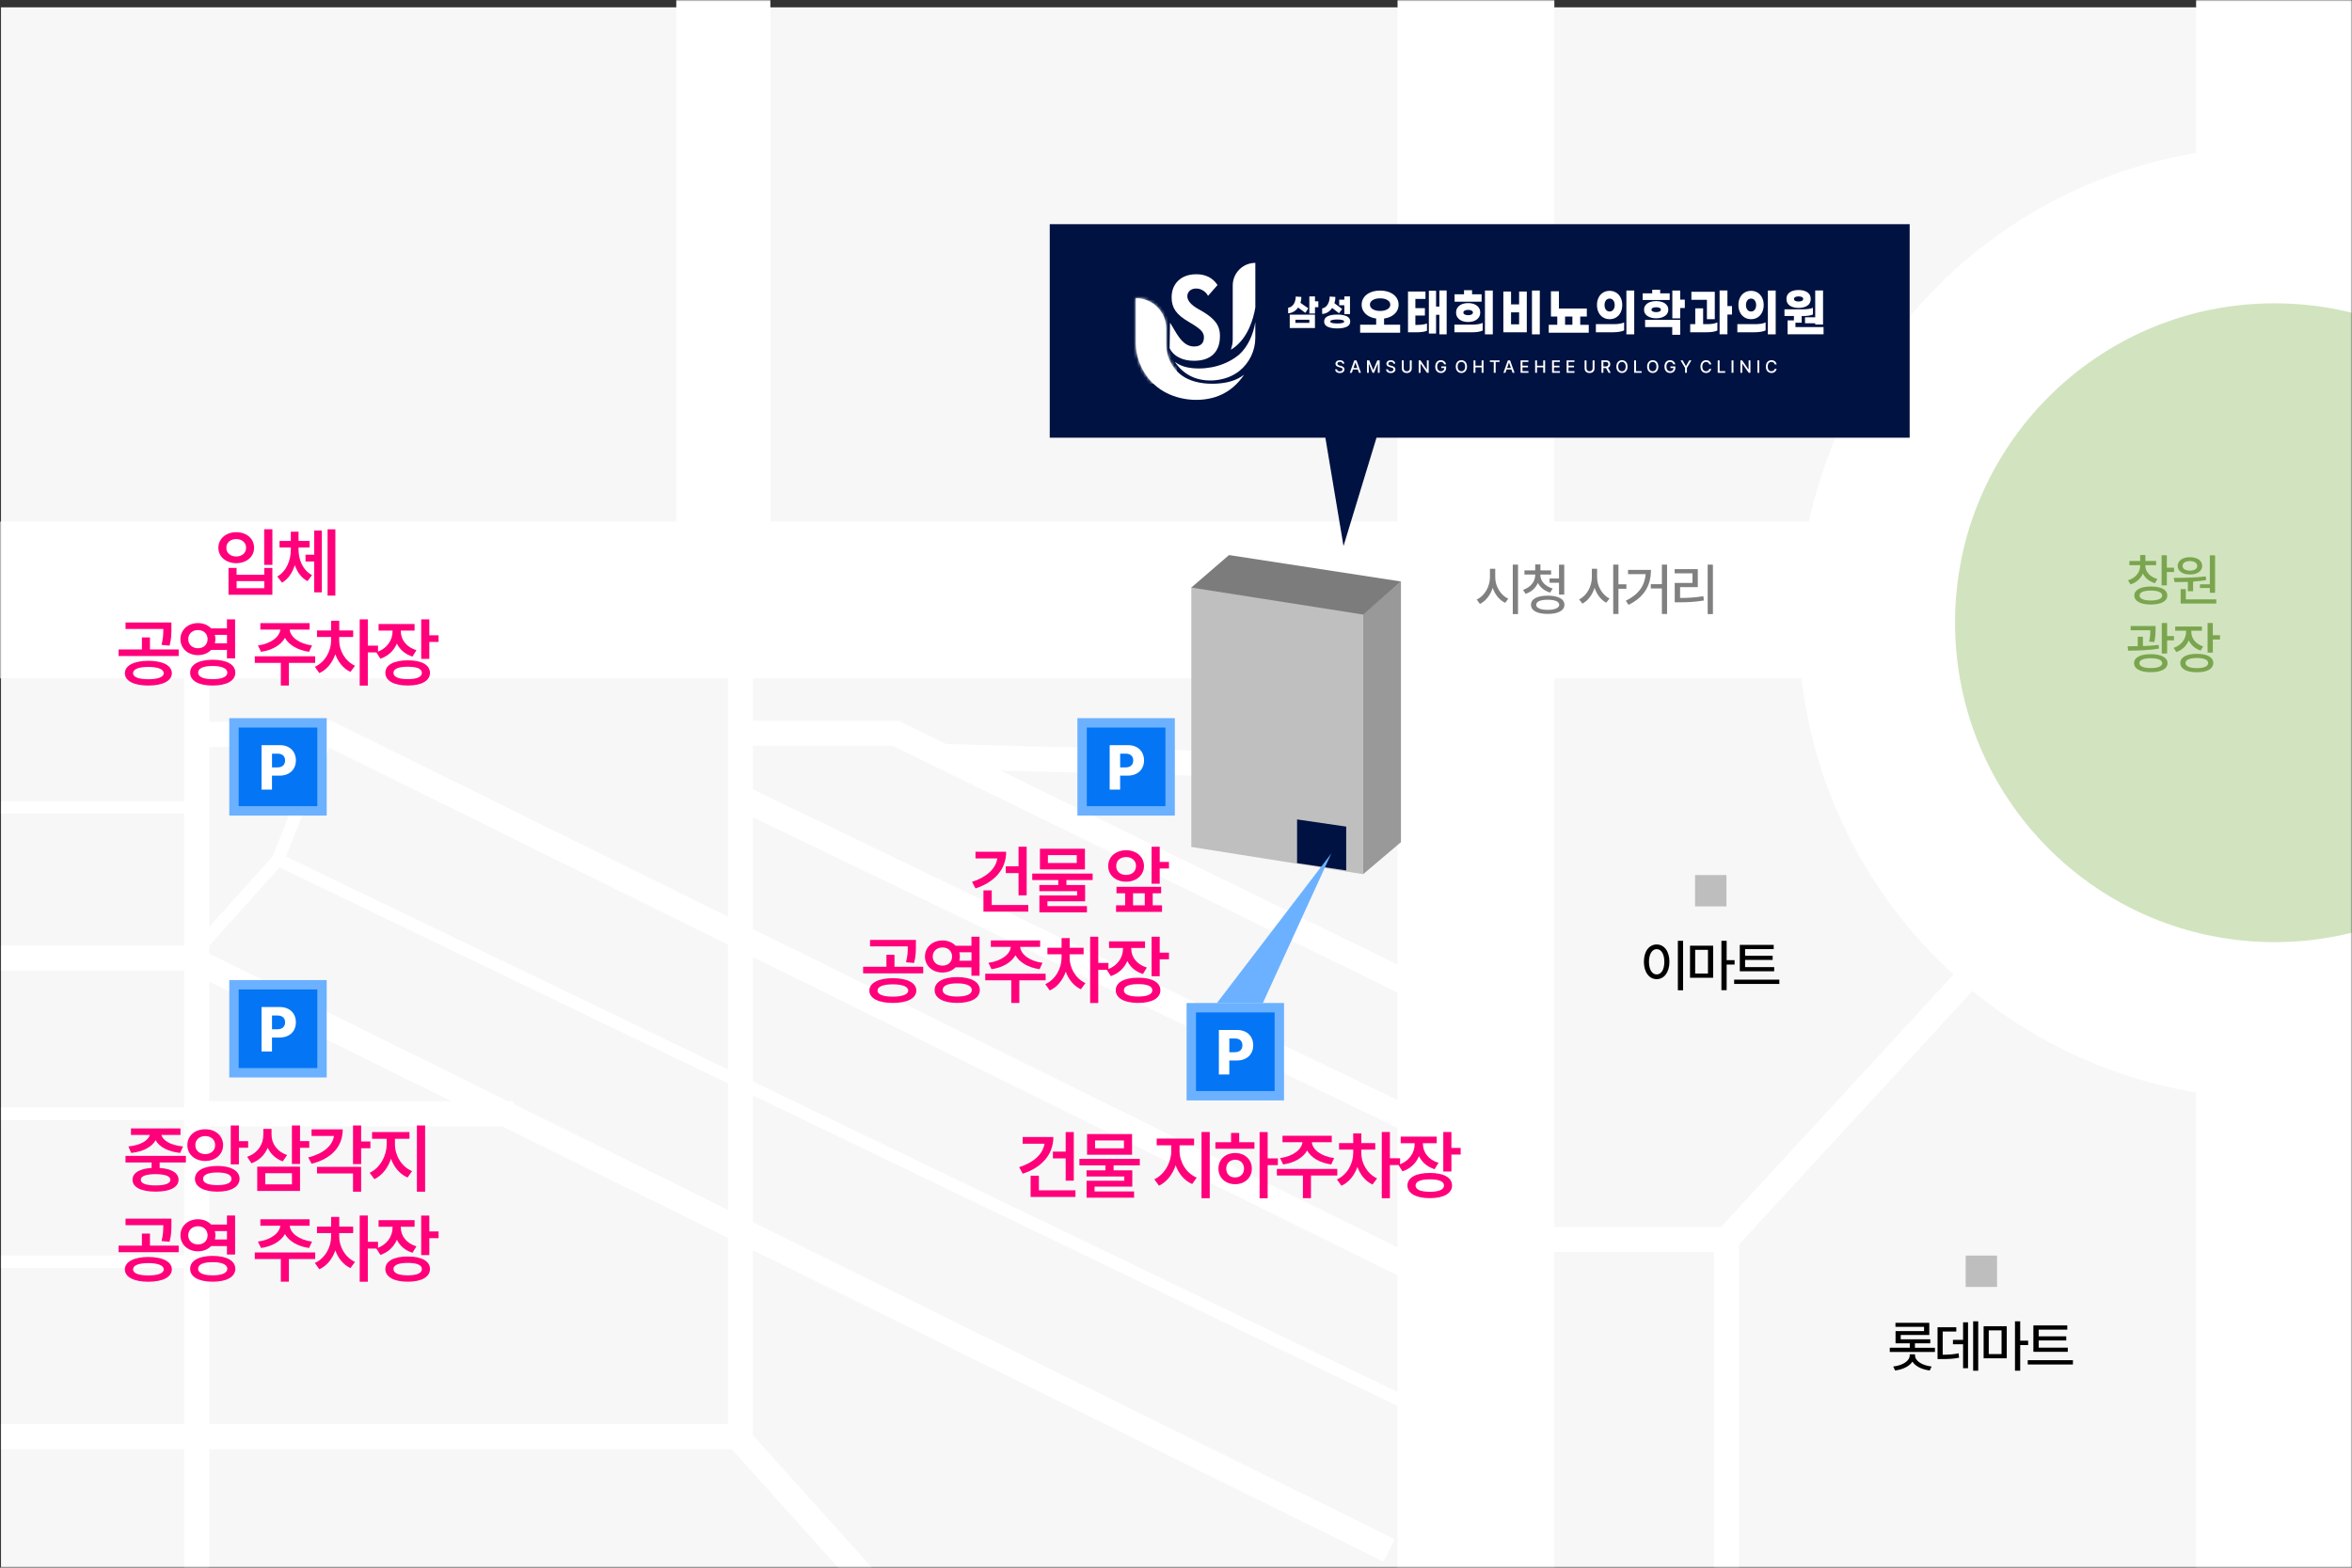 <svg width="750" height="500" viewBox="0 0 750 500" fill="none" xmlns="http://www.w3.org/2000/svg">
<rect x="0" y="0" width="750" height="500" fill="#333333" stroke="none"/>
<mask id="mask0_3360_2751" style="mask-type:luminance" maskUnits="userSpaceOnUse" x="0" y="0" width="750" height="500">
<path d="M750 0H0V500H750V0Z" fill="white"/>
</mask>
<g mask="url(#mask0_3360_2751)">
<path d="M750.29 2.35H0.29V500H750.29V2.35Z" fill="#F7F7F7"/>
<path d="M550.521 279.09H540.521V289.09H550.521V279.09Z" fill="#BEBEBE"/>
<path d="M532.34 306.75C532.34 310.14 530.62 312.29 528.28 312.29C525.94 312.29 524.2 310.15 524.2 306.75C524.2 303.35 525.91 301.23 528.28 301.23C530.65 301.23 532.34 303.37 532.34 306.75ZM525.82 306.75C525.82 309.25 526.82 310.79 528.28 310.79C529.74 310.79 530.72 309.24 530.72 306.75C530.72 304.26 529.72 302.72 528.28 302.72C526.84 302.72 525.82 304.27 525.82 306.75ZM536.7 315.84H535.03V300.05H536.7V315.84Z" fill="black"/>
<path d="M546.28 311.85H538.91V301.62H546.28V311.85ZM540.55 310.5H544.63V302.94H540.55V310.5ZM550.59 306.23H553.12V307.64H550.59V315.81H548.92V300.06H550.59V306.23Z" fill="black"/>
<path d="M567.391 313.82H552.98V312.45H567.391V313.82ZM565.75 309.78H554.781V301.36H565.591V302.71H556.47V304.84H565.26V306.16H556.47V308.45H565.75V309.79V309.78Z" fill="black"/>
<path d="M636.811 400.46H626.811V410.46H636.811V400.46Z" fill="#BEBEBE"/>
<path d="M617.02 431.2H602.61V429.85H608.99V428.43H604.45V424.53H613.54V423.18H604.42V421.9H615.21V425.77H606.1V427.16H615.52V428.44H610.63V429.86H617.01V431.21L617.02 431.2ZM615.95 435.84L615.35 437.11C612.85 436.78 610.78 435.79 609.83 434.28C608.85 435.79 606.79 436.78 604.31 437.11L603.71 435.84C606.79 435.47 608.97 434.05 608.97 432.25V431.95H610.66V432.25C610.66 434.04 612.84 435.47 615.95 435.84Z" fill="black"/>
<path d="M623.821 424.68H619.481V432.08C621.551 432.06 622.931 431.97 624.561 431.62L624.701 433.03C622.891 433.4 621.341 433.47 618.881 433.47H617.841V423.31H623.821V424.68ZM627.561 436.38H625.981V428.73H622.751V427.34H625.981V421.75H627.561V436.37V436.38ZM630.811 437.17H629.191V421.42H630.811V437.17Z" fill="black"/>
<path d="M639.9 433.22H632.53V422.99H639.9V433.22ZM634.17 431.87H638.25V424.31H634.17V431.87ZM644.2 427.59H646.73V429H644.2V437.17H642.53V421.42H644.2V427.59Z" fill="black"/>
<path d="M661.011 435.19H646.601V433.82H661.011V435.19ZM659.371 431.15H648.401V422.73H659.211V424.08H650.091V426.21H658.881V427.53H650.091V429.82H659.371V431.16V431.15Z" fill="black"/>
<path d="M470.65 -117.94V687.22" stroke="white" stroke-width="50" stroke-miterlimit="10"/>
<path d="M725.29 -117.94V687.22" stroke="white" stroke-width="50" stroke-miterlimit="10"/>
<path d="M-192 191.35H613.16" stroke="white" stroke-width="50" stroke-miterlimit="10"/>
<path d="M725.29 325.48C795.358 325.48 852.16 268.679 852.16 198.61C852.16 128.542 795.358 71.74 725.29 71.74C655.222 71.74 598.42 128.542 598.42 198.61C598.42 268.679 655.222 325.48 725.29 325.48Z" fill="#D1E4BF" stroke="white" stroke-width="50" stroke-miterlimit="10"/>
<path d="M236.13 187.87V460.77" stroke="white" stroke-width="8" stroke-miterlimit="10"/>
<path d="M235.13 458.23L310.2 541.77" stroke="white" stroke-width="8" stroke-miterlimit="10"/>
<path d="M60.58 305.58L442.94 494.49" stroke="white" stroke-width="8" stroke-miterlimit="10"/>
<path d="M477.52 418.07L104.68 233.86L62.71 234.29" stroke="white" stroke-width="8" stroke-miterlimit="10"/>
<path d="M62.71 187.87V522.58" stroke="white" stroke-width="8" stroke-miterlimit="10"/>
<path d="M62.71 257.48H0.29" stroke="white" stroke-width="4" stroke-miterlimit="10"/>
<path d="M62.71 305.58H0.29" stroke="white" stroke-width="8" stroke-miterlimit="10"/>
<path d="M62.71 355.22H0.29" stroke="white" stroke-width="4" stroke-miterlimit="10"/>
<path d="M62.71 402.38H0.29" stroke="white" stroke-width="4" stroke-miterlimit="10"/>
<path d="M236.13 458.23H0.29" stroke="white" stroke-width="8" stroke-miterlimit="10"/>
<path d="M236.13 254.32L470.65 367.35" stroke="white" stroke-width="8" stroke-miterlimit="10"/>
<path d="M236.13 233.86H285.55L470.65 324.32" stroke="white" stroke-width="8" stroke-miterlimit="10"/>
<path d="M470.65 271.09L417.16 244.38L300.74 241.29" stroke="white" stroke-width="8" stroke-miterlimit="10"/>
<path d="M104.68 233.86L88.65 274.19L470.65 458.23" stroke="white" stroke-width="4" stroke-miterlimit="10"/>
<path d="M62.71 303.09L88.65 274.19" stroke="white" stroke-width="4" stroke-miterlimit="10"/>
<path d="M230.65 191.35V0" stroke="white" stroke-width="30" stroke-miterlimit="10"/>
<path d="M631.81 307.09L550.52 395.35V500" stroke="white" stroke-width="8" stroke-miterlimit="10"/>
<path d="M550.52 395.35H470.65" stroke="white" stroke-width="8" stroke-miterlimit="10"/>
<path d="M687.94 184.67L687.17 185.99C685.36 185.47 684.01 184.36 683.32 182.91C682.63 184.53 681.25 185.79 679.4 186.39L678.57 185.07C680.98 184.37 682.45 182.5 682.45 180.46V180.27H679.02V178.92H682.45V177.02H684.12V178.92H687.53V180.27H684.1V180.46C684.1 182.29 685.52 183.98 687.93 184.66L687.94 184.67ZM691.1 189.94C691.1 191.75 689.13 192.81 685.88 192.81C682.63 192.81 680.59 191.76 680.59 189.94C680.59 188.12 682.59 187.06 685.88 187.06C689.17 187.06 691.1 188.1 691.1 189.94ZM682.26 189.94C682.24 190.94 683.58 191.52 685.88 191.52C688.18 191.52 689.47 190.94 689.47 189.94C689.47 188.94 688.15 188.36 685.88 188.36C683.61 188.36 682.24 188.9 682.26 189.94ZM690.96 181.07H693.25V182.44H690.96V186.69H689.29V177.09H690.96V181.06V181.07Z" fill="#7AA54E"/>
<path d="M703.37 183.83L703.48 185.03C702.14 185.25 700.72 185.4 699.33 185.49V188.57H697.66V185.58C696.13 185.65 694.66 185.66 693.39 185.65L693.18 184.31C696.1 184.29 700.02 184.26 703.38 183.84L703.37 183.83ZM702.23 180.49C702.23 182.16 700.63 183.23 698.33 183.23C696.03 183.23 694.41 182.16 694.41 180.49C694.41 178.82 695.99 177.71 698.33 177.71C700.67 177.71 702.23 178.82 702.23 180.49ZM706.73 192.51H695.36V187.89H697.01V191.16H706.73V192.51ZM695.99 180.49C695.97 181.42 696.92 182 698.33 182C699.74 182 700.63 181.42 700.65 180.49C700.63 179.54 699.68 178.94 698.33 178.96C696.92 178.94 695.97 179.54 695.99 180.49ZM706.34 189.05H704.67V187.54H701.51V186.36H704.67V177.11H706.34V189.05Z" fill="#7AA54E"/>
<path d="M683.33 206.06C685.03 206 686.76 205.89 688.34 205.69L688.45 206.87C685.16 207.43 681.45 207.52 678.62 207.52L678.46 206.13C679.44 206.13 680.53 206.13 681.68 206.09V203.08H683.33V206.05V206.06ZM687.36 200.54C687.36 201.54 687.36 202.97 686.96 204.78L685.31 204.64C685.64 203.1 685.69 201.95 685.71 201.02H679.42V199.65H687.37V200.55L687.36 200.54ZM691.17 211.49C691.17 213.34 689.15 214.39 685.84 214.39C682.53 214.39 680.51 213.34 680.51 211.49C680.51 209.64 682.55 208.64 685.84 208.64C689.13 208.64 691.17 209.71 691.17 211.49ZM682.21 211.49C682.19 212.53 683.58 213.07 685.85 213.07C688.12 213.07 689.47 212.53 689.49 211.49C689.47 210.52 688.12 209.94 685.85 209.94C683.58 209.94 682.19 210.52 682.21 211.49ZM691.05 202.86H693.23V204.25H691.05V208.45H689.34V198.69H691.05V202.86Z" fill="#7AA54E"/>
<path d="M702.53 206.18L701.74 207.48C699.95 206.91 698.64 205.72 697.94 204.23C697.25 205.95 695.87 207.31 693.98 207.97L693.12 206.63C695.58 205.82 697.06 203.78 697.08 201.6V201.16H693.62V199.81H702.15V201.16H698.76V201.58C698.76 203.58 700.15 205.41 702.54 206.17L702.53 206.18ZM705.76 211.46C705.76 213.32 703.79 214.43 700.54 214.41C697.25 214.43 695.25 213.32 695.25 211.46C695.25 209.6 697.25 208.54 700.54 208.54C703.83 208.54 705.76 209.61 705.76 211.46ZM696.92 211.46C696.9 212.51 698.26 213.09 700.54 213.09C702.82 213.09 704.13 212.51 704.13 211.46C704.13 210.41 702.81 209.86 700.54 209.86C698.27 209.86 696.9 210.44 696.92 211.46ZM705.62 202.6H707.91V203.97H705.62V208.15H703.95V198.69H705.62V202.59V202.6Z" fill="#7AA54E"/>
<path d="M81.02 174.71C81.02 177.59 78.59 179.62 75.34 179.62C72.09 179.62 69.63 177.59 69.63 174.71C69.63 171.83 72.06 169.73 75.34 169.75C78.59 169.73 81.02 171.76 81.02 174.71ZM72.18 174.71C72.16 176.39 73.49 177.47 75.34 177.49C77.16 177.47 78.47 176.39 78.47 174.71C78.47 173.03 77.16 171.93 75.34 171.93C73.52 171.93 72.16 173.01 72.18 174.71ZM75.45 183.31H84.26V181.14H86.85V189.7H72.87V181.14H75.44V183.31H75.45ZM84.27 187.59V185.35H75.46V187.59H84.27ZM86.86 180.15H84.24V168.81H86.86V180.15Z" fill="#FF007A"/>
<path d="M99.5 183.43L98.05 185.35C96.09 184.31 94.76 182.45 94.01 180.23C93.26 182.63 91.93 184.67 89.94 185.84L88.42 183.88C91.41 182.15 92.74 178.62 92.74 175.28V174.62H89.14V172.52H92.74V169.57H95.2V172.52H98.73V174.62H95.2V175.28C95.2 178.55 96.56 181.85 99.5 183.44V183.43ZM102.63 188.92H100.18V179.08H97.42V176.93H100.18V169.22H102.63V188.93V188.92ZM106.94 189.95H104.46V168.82H106.94V189.95Z" fill="#FF007A"/>
<path d="M56.99 209.23H37.82V207.13H45.25V203.3H47.82V207.13H56.98V209.23H56.99ZM54.8 214.72C54.78 217.17 51.88 218.65 47.3 218.65C42.72 218.65 39.82 217.18 39.82 214.72C39.82 212.26 42.74 210.77 47.3 210.75C51.88 210.77 54.78 212.22 54.8 214.72ZM54.66 200.3C54.66 201.96 54.66 203.74 54.08 205.91L51.51 205.68C52.04 203.62 52.07 202.14 52.07 200.61H40.03V198.55H54.66V200.3ZM42.43 214.72C42.41 215.96 44.25 216.64 47.29 216.64C50.33 216.64 52.2 215.96 52.22 214.72C52.2 213.43 50.35 212.71 47.29 212.71C44.23 212.71 42.4 213.43 42.43 214.72Z" fill="#FF007A"/>
<path d="M67.32 200.42H72.37V197.54H74.97V209.98H72.37V207.29H67.32C66.31 208.34 64.83 208.96 63.13 208.95C59.95 208.97 57.54 206.82 57.54 203.85C57.54 200.88 59.95 198.73 63.13 198.73C64.84 198.73 66.31 199.36 67.32 200.41V200.42ZM60.03 203.85C60.03 205.58 61.32 206.75 63.14 206.75C64.96 206.75 66.18 205.58 66.2 203.85C66.18 202.07 64.89 200.95 63.14 200.95C61.39 200.95 60.03 202.07 60.03 203.85ZM75.04 214.54C75.04 217.13 72.26 218.65 67.82 218.65C63.38 218.65 60.62 217.13 60.64 214.54C60.62 211.94 63.4 210.42 67.82 210.42C72.24 210.42 75.04 211.94 75.04 214.54ZM63.18 214.54C63.16 215.87 64.86 216.62 67.81 216.62C70.76 216.62 72.49 215.87 72.49 214.54C72.49 213.21 70.81 212.41 67.81 212.41C64.81 212.41 63.16 213.16 63.18 214.54ZM68.68 203.85C68.68 204.32 68.61 204.76 68.52 205.18H72.38V202.49H68.5C68.62 202.92 68.69 203.37 68.69 203.85H68.68Z" fill="#FF007A"/>
<path d="M100.51 211.43H92.12V218.65H89.55V211.43H81.25V209.33H100.51V211.43ZM98.73 200.79H92.39C92.54 203.1 95.32 205.33 99.5 205.86L98.56 207.89C94.96 207.39 92.16 205.74 90.87 203.45C89.58 205.74 86.78 207.39 83.23 207.89L82.25 205.86C86.4 205.32 89.18 203.1 89.38 200.79H83.02V198.73H98.73V200.79Z" fill="#FF007A"/>
<path d="M113.2 212.34L111.75 214.3C109.47 213.24 107.81 211.14 106.93 208.67C105.99 211.34 104.25 213.59 101.83 214.68L100.4 212.67C103.72 211.17 105.59 207.57 105.59 204.25V203.15H101.08V201.07H105.59V197.98H108.18V201.07H112.62V203.15H108.16V204.25C108.16 207.38 109.94 210.8 113.19 212.34H113.2ZM117.29 205.91H120.54V208.08H117.29V218.67H114.7V197.54H117.29V205.91Z" fill="#FF007A"/>
<path d="M132.78 207.38L131.54 209.41C129.17 208.67 127.49 207.17 126.56 205.25C125.62 207.47 123.84 209.24 121.3 210.09L119.99 208.03C123.4 206.91 125.18 204.17 125.18 201.37V201.11H120.72V199.01H132.2V201.11H127.81V201.34C127.81 203.93 129.49 206.37 132.79 207.37L132.78 207.38ZM137.11 214.6C137.09 217.15 134.4 218.64 130.03 218.64C125.66 218.64 122.88 217.14 122.88 214.6C122.88 212.06 125.61 210.6 130.03 210.6C134.45 210.6 137.09 212.07 137.11 214.6ZM125.46 214.6C125.46 215.91 127.12 216.61 130.02 216.61C132.92 216.61 134.53 215.91 134.53 214.6C134.53 213.29 132.92 212.64 130.02 212.64C127.12 212.64 125.46 213.32 125.46 214.6ZM136.9 202.61H139.85V204.74H136.9V210.14H134.31V197.54H136.9V202.61Z" fill="#FF007A"/>
<path d="M102.68 230.55H74.61V258.62H102.68V230.55Z" fill="#0475F4" stroke="#6BB1FF" stroke-width="3" stroke-miterlimit="10"/>
<path d="M83.4 237.65H89.2C92.39 237.65 94.35 239.65 94.35 242.53C94.35 245.41 92.35 247.39 89.1 247.39H86.73V251.84H83.4V237.66V237.65ZM88.5 244.75C90.07 244.75 90.91 243.87 90.91 242.54C90.91 241.21 90.07 240.37 88.5 240.37H86.74V244.76H88.5V244.75Z" fill="white"/>
<path d="M311.061 283.34L309.961 281.26C314.521 279.81 317.521 277.12 318.031 273.78H311.061V271.65H320.851C320.851 277.21 317.161 281.4 311.061 283.34ZM327.911 290.75H313.601V283.99H316.241V288.64H327.901V290.74L327.911 290.75ZM327.381 285.56H324.791V278.45H320.721V276.3H324.791V270.06H327.381V285.56Z" fill="#FF007A"/>
<path d="M348.43 280.68H340.06V282.27H346.02V287.46H334V289H346.6V290.99H331.45V285.59H343.47V284.23H331.43V282.27H337.46V280.68H329.16V278.62H348.42V280.68H348.43ZM345.96 277.29H331.61V270.7H345.96V277.29ZM334.15 275.25H343.36V272.73H334.15V275.25Z" fill="#FF007A"/>
<path d="M364.791 276.21C364.771 279.16 362.341 281.21 359.091 281.21C355.841 281.21 353.361 279.15 353.391 276.21C353.371 273.24 355.821 271.18 359.091 271.18C362.361 271.18 364.771 273.24 364.791 276.21ZM370.261 284.91H367.571V288.74H370.541V290.84H355.881V288.74H358.781V284.91H356.021V282.85H370.261V284.91ZM355.931 276.21C355.911 277.96 357.261 279.06 359.091 279.06C360.921 279.06 362.251 277.96 362.251 276.21C362.251 274.46 360.891 273.33 359.091 273.36C357.271 273.34 355.911 274.46 355.931 276.21ZM365.041 288.74V284.91H361.301V288.74H365.041ZM369.811 274.9H372.761V277H369.811V281.86H367.211V270.06H369.811V274.9Z" fill="#FF007A"/>
<path d="M294.4 310.45H275.23V308.35H282.66V304.52H285.23V308.35H294.39V310.45H294.4ZM292.2 315.95C292.18 318.4 289.28 319.88 284.7 319.88C280.12 319.88 277.22 318.41 277.22 315.95C277.22 313.49 280.14 312 284.7 311.98C289.28 312 292.18 313.45 292.2 315.95ZM292.06 301.52C292.06 303.18 292.06 304.96 291.48 307.13L288.91 306.9C289.44 304.84 289.47 303.36 289.47 301.83H277.43V299.77H292.06V301.52ZM279.83 315.95C279.81 317.19 281.65 317.87 284.69 317.87C287.73 317.87 289.6 317.19 289.62 315.95C289.6 314.66 287.75 313.94 284.69 313.94C281.63 313.94 279.8 314.66 279.83 315.95Z" fill="#FF007A"/>
<path d="M304.72 301.64H309.77V298.76H312.36V311.2H309.77V308.51H304.72C303.72 309.56 302.23 310.18 300.54 310.17C297.36 310.19 294.95 308.04 294.95 305.07C294.95 302.1 297.36 299.95 300.54 299.95C302.25 299.95 303.72 300.58 304.72 301.63V301.64ZM297.43 305.08C297.43 306.81 298.72 307.98 300.54 307.98C302.36 307.98 303.58 306.81 303.6 305.08C303.58 303.3 302.29 302.18 300.54 302.18C298.79 302.18 297.43 303.3 297.43 305.08ZM312.44 315.76C312.44 318.35 309.66 319.87 305.22 319.87C300.78 319.87 298.02 318.35 298.04 315.76C298.02 313.16 300.8 311.64 305.22 311.64C309.64 311.64 312.44 313.16 312.44 315.76ZM300.59 315.76C300.57 317.09 302.27 317.84 305.22 317.84C308.17 317.84 309.89 317.09 309.89 315.76C309.89 314.43 308.21 313.63 305.22 313.63C302.23 313.63 300.57 314.38 300.59 315.76ZM306.08 305.08C306.08 305.55 306.01 305.99 305.92 306.41H309.78V303.72H305.9C306.02 304.15 306.09 304.6 306.09 305.08H306.08Z" fill="#FF007A"/>
<path d="M333.431 312.65H325.041V319.87H322.471V312.65H314.171V310.55H333.431V312.65ZM331.651 302.01H325.321C325.471 304.32 328.251 306.55 332.431 307.08L331.501 309.11C327.901 308.61 325.091 306.96 323.811 304.67C322.521 306.96 319.721 308.61 316.171 309.11L315.191 307.08C319.341 306.54 322.121 304.32 322.321 302.01H315.961V299.95H331.671V302.01H331.651Z" fill="#FF007A"/>
<path d="M346.12 313.56L344.67 315.52C342.39 314.46 340.73 312.36 339.85 309.89C338.91 312.56 337.17 314.81 334.75 315.9L333.32 313.89C336.64 312.39 338.51 308.79 338.51 305.47V304.37H334V302.29H338.51V299.2H341.1V302.29H345.54V304.37H341.08V305.47C341.08 308.6 342.86 312.02 346.11 313.56H346.12ZM350.21 307.13H353.46V309.3H350.21V319.89H347.62V298.76H350.21V307.13Z" fill="#FF007A"/>
<path d="M365.7 308.61L364.46 310.64C362.09 309.9 360.4 308.4 359.48 306.48C358.55 308.7 356.76 310.47 354.22 311.32L352.91 309.26C356.32 308.14 358.1 305.4 358.1 302.6V302.34H353.64V300.24H365.12V302.34H360.73V302.57C360.73 305.16 362.41 307.6 365.71 308.6L365.7 308.61ZM370.02 315.83C370 318.38 367.31 319.87 362.94 319.87C358.57 319.87 355.79 318.37 355.79 315.83C355.79 313.29 358.53 311.83 362.94 311.83C367.35 311.83 370 313.3 370.02 315.83ZM358.38 315.83C358.38 317.14 360.04 317.84 362.94 317.84C365.84 317.84 367.45 317.14 367.45 315.83C367.45 314.52 365.84 313.87 362.94 313.87C360.04 313.87 358.38 314.55 358.38 315.83ZM369.81 303.84H372.76V305.97H369.81V311.37H367.22V298.77H369.81V303.84Z" fill="#FF007A"/>
<path d="M373.131 230.55H345.061V258.62H373.131V230.55Z" fill="#0475F4" stroke="#6BB1FF" stroke-width="3" stroke-miterlimit="10"/>
<path d="M353.851 237.65H359.651C362.841 237.65 364.801 239.65 364.801 242.53C364.801 245.41 362.801 247.39 359.551 247.39H357.181V251.84H353.851V237.66V237.65ZM358.951 244.75C360.521 244.75 361.361 243.87 361.361 242.54C361.361 241.21 360.521 240.37 358.951 240.37H357.191V244.76H358.951V244.75Z" fill="white"/>
<path d="M326.1 374.34L325 372.26C329.56 370.81 332.56 368.12 333.07 364.78H326.1V362.65H335.89C335.89 368.21 332.2 372.4 326.1 374.34ZM342.95 381.75H328.64V374.99H331.28V379.64H342.94V381.74L342.95 381.75ZM342.41 376.56H339.82V369.45H335.75V367.3H339.82V361.06H342.41V376.56Z" fill="#FF007A"/>
<path d="M363.47 371.68H355.1V373.27H361.06V378.46H349.04V380H361.64V381.99H346.49V376.59H358.51V375.23H346.47V373.27H352.5V371.68H344.2V369.62H363.46V371.68H363.47ZM360.99 368.29H346.64V361.7H360.99V368.29ZM349.19 366.25H358.4V363.73H349.19V366.25Z" fill="#FF007A"/>
<path d="M381.6 375.58L380.17 377.64C377.67 376.56 375.85 374.34 374.89 371.66C373.91 374.56 372.06 376.99 369.58 378.16L368.08 376.13C371.42 374.59 373.5 370.66 373.5 367.06V365.28H368.85V363.13H380.77V365.28H376.14V367.06C376.14 370.52 378.17 374.17 381.59 375.59L381.6 375.58ZM385.76 382.17H383.14V361.04H385.76V382.17Z" fill="#FF007A"/>
<path d="M400.02 366.37H387.56V364.29H392.56V361.34H395.15V364.29H400.01V366.37H400.02ZM399.18 372.73C399.18 375.65 396.91 377.69 393.87 377.69C390.83 377.69 388.52 375.66 388.54 372.73C388.52 369.81 390.78 367.75 393.87 367.75C396.96 367.75 399.18 369.81 399.18 372.73ZM391.02 372.73C391.02 374.46 392.21 375.56 393.87 375.53C395.48 375.55 396.67 374.45 396.7 372.73C396.68 371 395.48 369.88 393.87 369.88C392.26 369.88 391.02 371 391.02 372.73ZM404.23 369.46H407.48V371.61H404.23V382.18H401.66V361.05H404.23V369.47V369.46Z" fill="#FF007A"/>
<path d="M426.43 374.93H418.04V382.15H415.47V374.93H407.17V372.83H426.43V374.93ZM424.65 364.29H418.32C418.47 366.6 421.25 368.83 425.43 369.36L424.5 371.39C420.9 370.89 418.09 369.24 416.81 366.95C415.52 369.24 412.72 370.89 409.17 371.39L408.19 369.36C412.34 368.82 415.12 366.6 415.32 364.29H408.96V362.23H424.67V364.29H424.65Z" fill="#FF007A"/>
<path d="M439.12 375.84L437.67 377.8C435.39 376.74 433.73 374.64 432.85 372.17C431.91 374.84 430.17 377.09 427.75 378.18L426.32 376.17C429.64 374.67 431.51 371.07 431.51 367.75V366.65H427V364.57H431.51V361.49H434.1V364.57H438.54V366.65H434.08V367.75C434.08 370.88 435.86 374.29 439.11 375.84H439.12ZM443.21 369.41H446.46V371.58H443.21V382.17H440.62V361.04H443.21V369.41Z" fill="#FF007A"/>
<path d="M458.71 370.88L457.47 372.91C455.1 372.17 453.41 370.67 452.49 368.75C451.56 370.97 449.77 372.74 447.23 373.59L445.92 371.53C449.33 370.41 451.11 367.67 451.11 364.87V364.61H446.65V362.51H458.13V364.61H453.74V364.84C453.74 367.43 455.42 369.87 458.72 370.87L458.71 370.88ZM463.03 378.1C463.01 380.65 460.32 382.14 455.95 382.14C451.58 382.14 448.8 380.64 448.8 378.1C448.8 375.56 451.54 374.1 455.95 374.1C460.36 374.1 463.01 375.57 463.03 378.1ZM451.39 378.1C451.39 379.41 453.05 380.11 455.95 380.11C458.85 380.11 460.46 379.41 460.46 378.1C460.46 376.79 458.85 376.14 455.95 376.14C453.05 376.14 451.39 376.82 451.39 378.1ZM462.82 366.11H465.77V368.24H462.82V373.64H460.23V361.04H462.82V366.11Z" fill="#FF007A"/>
<path d="M62.71 355.22H163.88" stroke="white" stroke-width="8" stroke-miterlimit="10"/>
<path d="M59.281 370.76H50.91V372.51C54.7 372.77 56.92 374.08 56.941 376.27C56.92 378.7 54.181 380.06 49.62 380.06C45.06 380.06 42.261 378.7 42.261 376.27C42.261 374.07 44.501 372.75 48.34 372.51V370.76H40.02V368.66H59.281V370.76ZM57.55 361.98H51.471C51.88 363.72 54.401 365.29 58.361 365.65L57.45 367.71C53.62 367.32 50.761 365.79 49.62 363.64C48.48 365.78 45.67 367.32 41.831 367.71L40.941 365.65C44.821 365.29 47.34 363.7 47.791 361.98H41.761V359.9H57.541V361.98H57.55ZM44.901 376.28C44.88 377.45 46.541 378.08 49.62 378.08C52.7 378.08 54.321 377.45 54.34 376.28C54.321 375.11 52.63 374.5 49.62 374.48C46.531 374.5 44.87 375.11 44.901 376.28Z" fill="#FF007A"/>
<path d="M71.15 365.22C71.13 368.19 68.7 370.27 65.45 370.29C62.18 370.27 59.72 368.19 59.75 365.22C59.73 362.23 62.18 360.15 65.45 360.17C68.7 360.15 71.13 362.23 71.15 365.22ZM76.39 375.98C76.37 378.55 73.63 380.07 69.31 380.07C64.99 380.07 62.16 378.55 62.16 375.98C62.16 373.41 64.94 371.87 69.31 371.87C73.68 371.87 76.37 373.41 76.39 375.98ZM62.29 365.22C62.27 366.97 63.62 368.07 65.45 368.1C67.25 368.08 68.61 366.98 68.61 365.22C68.61 363.46 67.25 362.34 65.45 362.34C63.65 362.34 62.27 363.49 62.29 365.22ZM64.75 375.98C64.75 377.31 66.41 377.99 69.31 377.99C72.21 377.99 73.82 377.31 73.82 375.98C73.82 374.65 72.21 373.95 69.31 373.95C66.41 373.95 64.75 374.65 64.75 375.98ZM76.18 363.96H79.13V366.06H76.18V371.37H73.58V358.96H76.18V363.96Z" fill="#FF007A"/>
<path d="M91.561 368.38L90.161 370.41C87.921 369.6 86.291 368.04 85.371 366.06C84.431 368.33 82.681 370.12 80.181 371.02L78.801 368.96C82.211 367.79 83.971 364.96 83.971 361.95V360.06H86.591V361.88C86.571 364.64 88.271 367.3 91.571 368.38H91.561ZM95.671 379.83H82.021V372.09H95.671V379.83ZM84.591 377.73H93.101V374.18H84.591V377.73ZM95.671 363.94H98.621V366.07H95.671V371.24H93.081V358.97H95.671V363.95V363.94Z" fill="#FF007A"/>
<path d="M99.36 371.16L98.29 369.17C103.23 367.9 106.04 365.37 106.5 362.3H99.35V360.2H109.29C109.29 365.74 105.69 369.55 99.38 371.16H99.36ZM115.16 380.09H112.57V374.25H101.09V372.17H115.16V380.09ZM115.16 364.06H118.11V366.23H115.16V371.28H112.57V358.96H115.16V364.06Z" fill="#FF007A"/>
<path d="M131.4 373.5L129.97 375.56C127.47 374.48 125.65 372.26 124.69 369.58C123.71 372.48 121.86 374.91 119.38 376.08L117.88 374.05C121.22 372.51 123.3 368.58 123.3 364.98V363.2H118.65V361.05H130.57V363.2H125.94V364.98C125.94 368.44 127.97 372.09 131.39 373.51L131.4 373.5ZM135.56 380.09H132.94V358.96H135.56V380.09Z" fill="#FF007A"/>
<path d="M56.99 399.37H37.82V397.27H45.25V393.44H47.82V397.27H56.98V399.37H56.99ZM54.8 404.87C54.78 407.32 51.88 408.8 47.3 408.8C42.72 408.8 39.82 407.33 39.82 404.87C39.82 402.41 42.74 400.92 47.3 400.9C51.88 400.92 54.78 402.37 54.8 404.87ZM54.66 390.44C54.66 392.1 54.66 393.88 54.08 396.05L51.51 395.82C52.04 393.76 52.07 392.28 52.07 390.75H40.03V388.69H54.66V390.44ZM42.43 404.87C42.41 406.11 44.25 406.79 47.29 406.79C50.33 406.79 52.2 406.11 52.22 404.87C52.2 403.58 50.35 402.86 47.29 402.86C44.23 402.86 42.4 403.58 42.43 404.87Z" fill="#FF007A"/>
<path d="M67.32 390.56H72.37V387.68H74.97V400.12H72.37V397.43H67.32C66.31 398.48 64.83 399.1 63.13 399.09C59.95 399.11 57.54 396.96 57.54 393.99C57.54 391.02 59.95 388.87 63.13 388.87C64.84 388.87 66.31 389.5 67.32 390.55V390.56ZM60.03 394C60.03 395.73 61.32 396.9 63.14 396.9C64.96 396.9 66.18 395.73 66.2 394C66.18 392.22 64.89 391.1 63.14 391.1C61.39 391.1 60.03 392.22 60.03 394ZM75.04 404.68C75.04 407.27 72.26 408.79 67.82 408.79C63.38 408.79 60.62 407.27 60.64 404.68C60.62 402.08 63.4 400.56 67.82 400.56C72.24 400.56 75.04 402.08 75.04 404.68ZM63.18 404.68C63.16 406.01 64.86 406.76 67.81 406.76C70.76 406.76 72.49 406.01 72.49 404.68C72.49 403.35 70.81 402.55 67.81 402.55C64.81 402.55 63.16 403.3 63.18 404.68ZM68.68 394C68.68 394.47 68.61 394.91 68.52 395.33H72.38V392.64H68.5C68.62 393.07 68.69 393.52 68.69 394H68.68Z" fill="#FF007A"/>
<path d="M100.51 401.57H92.12V408.79H89.55V401.57H81.25V399.47H100.51V401.57ZM98.73 390.93H92.39C92.54 393.24 95.32 395.47 99.5 396L98.56 398.03C94.96 397.53 92.16 395.88 90.87 393.59C89.58 395.88 86.78 397.53 83.23 398.03L82.25 396C86.4 395.46 89.18 393.24 89.38 390.93H83.02V388.87H98.73V390.93Z" fill="#FF007A"/>
<path d="M113.2 402.48L111.75 404.44C109.47 403.38 107.81 401.28 106.93 398.81C105.99 401.48 104.25 403.73 101.83 404.82L100.4 402.81C103.72 401.31 105.59 397.71 105.59 394.39V393.29H101.08V391.21H105.59V388.12H108.18V391.21H112.62V393.29H108.16V394.39C108.16 397.52 109.94 400.94 113.19 402.48H113.2ZM117.29 396.05H120.54V398.22H117.29V408.81H114.7V387.68H117.29V396.05Z" fill="#FF007A"/>
<path d="M132.78 397.53L131.54 399.56C129.17 398.82 127.49 397.32 126.56 395.4C125.62 397.62 123.84 399.39 121.3 400.24L119.99 398.18C123.4 397.06 125.18 394.32 125.18 391.52V391.26H120.72V389.16H132.2V391.26H127.81V391.49C127.81 394.08 129.49 396.52 132.79 397.52L132.78 397.53ZM137.11 404.75C137.09 407.3 134.4 408.79 130.03 408.79C125.66 408.79 122.88 407.29 122.88 404.75C122.88 402.21 125.61 400.75 130.03 400.75C134.45 400.75 137.09 402.22 137.11 404.75ZM125.46 404.75C125.46 406.06 127.12 406.76 130.02 406.76C132.92 406.76 134.53 406.06 134.53 404.75C134.53 403.44 132.92 402.79 130.02 402.79C127.12 402.79 125.46 403.47 125.46 404.75ZM136.9 392.76H139.85V394.89H136.9V400.29H134.31V387.69H136.9V392.76Z" fill="#FF007A"/>
<path d="M102.68 314.08H74.61V342.15H102.68V314.08Z" fill="#0475F4" stroke="#6BB1FF" stroke-width="3" stroke-miterlimit="10"/>
<path d="M83.4 321.18H89.2C92.39 321.18 94.35 323.18 94.35 326.06C94.35 328.94 92.35 330.92 89.1 330.92H86.73V335.37H83.4V321.19V321.18ZM88.5 328.27C90.07 328.27 90.91 327.39 90.91 326.06C90.91 324.73 90.07 323.89 88.5 323.89H86.74V328.28H88.5V328.27Z" fill="white"/>
<path d="M480.96 190.95L479.96 192.27C478.15 191.41 476.72 189.64 475.99 187.49C475.25 189.79 473.8 191.7 471.91 192.62L470.89 191.21C473.37 190.1 475.11 187.1 475.11 184.09V181.4H476.8V184.09C476.78 186.97 478.52 189.86 480.97 190.95H480.96ZM484.06 195.87H482.39V180.08H484.06V195.87Z" fill="#808080"/>
<path d="M495.11 187.69L494.32 188.99C492.5 188.47 491.12 187.35 490.4 185.9C489.71 187.52 488.34 188.81 486.46 189.4L485.67 188.12C488.06 187.35 489.54 185.47 489.54 183.44V183.25H486.11V181.91H489.54V180.01H491.21V181.91H494.62V183.25H491.19V183.44C491.19 185.29 492.72 187.03 495.11 187.69ZM498.86 192.88C498.86 194.74 496.82 195.82 493.53 195.8C490.23 195.82 488.19 194.75 488.2 192.88C488.18 191.03 490.22 189.98 493.53 189.98C496.84 189.98 498.86 191.03 498.86 192.88ZM489.86 192.88C489.86 193.9 491.23 194.51 493.53 194.51C495.83 194.51 497.2 193.89 497.2 192.88C497.2 191.87 495.85 191.28 493.53 191.28C491.21 191.28 489.86 191.86 489.86 192.88ZM498.8 189.63H497.13V185.87H494.12V184.5H497.13V180.09H498.8V189.63Z" fill="#808080"/>
<path d="M513.24 190.88L512.2 192.22C510.49 191.33 509.16 189.57 508.47 187.46C507.76 189.71 506.38 191.59 504.59 192.52L503.55 191.17C505.98 190.01 507.61 186.99 507.61 184.1V181.41H509.28V184.1C509.26 186.89 510.88 189.74 513.24 190.89V190.88ZM516.09 186.36H518.62V187.78H516.09V195.83H514.42V180.08H516.09V186.36Z" fill="#808080"/>
<path d="M519.319 192.92L518.439 191.6C522.609 189.56 524.469 186.72 524.769 183.11H519.149V181.77H526.459C526.439 186.34 524.669 190.26 519.319 192.91V192.92ZM531.589 195.83H529.939V187.69H526.409V186.32H529.939V180.08H531.589V195.83Z" fill="#808080"/>
<path d="M541.4 187.26H535.74V190.71C538.29 190.71 540.52 190.59 543.16 190.15L543.32 191.52C540.53 191.99 538.15 192.1 535.37 192.1H534.03V185.93H539.69V182.87H534.01V181.52H541.39V187.27L541.4 187.26ZM546.21 195.87H544.54V180.08H546.21V195.87Z" fill="#808080"/>
<path d="M434.689 278.81V195.78L446.739 185.45V268.59L434.689 278.8V278.81Z" fill="#999999"/>
<path d="M434.69 278.81L379.88 270.13V187.26L434.69 195.78V278.81Z" fill="#BFBFBF"/>
<path d="M429.269 277.61L413.609 275.28V261.35L429.269 263.64V277.62V277.61Z" fill="#001241"/>
<path d="M446.73 185.46L391.9 177.03L379.88 187.4L434.69 196.01L446.74 185.47L446.73 185.46Z" fill="#7C7C7C"/>
<path d="M428.42 174.18L422.63 139.59H334.74V71.5H608.95V139.59H438.94L428.41 174.18H428.42Z" fill="#001241"/>
<path d="M402.68 319.93L424.53 272.2L388.03 319.93H402.68Z" fill="#6BB1FF"/>
<path d="M407.95 321.4H379.88V349.47H407.95V321.4Z" fill="#0475F4" stroke="#6BB1FF" stroke-width="3" stroke-miterlimit="10"/>
<path d="M388.67 328.5H394.47C397.66 328.5 399.62 330.5 399.62 333.38C399.62 336.26 397.62 338.24 394.37 338.24H392V342.69H388.67V328.51V328.5ZM393.77 335.59C395.34 335.59 396.18 334.71 396.18 333.38C396.18 332.05 395.34 331.21 393.77 331.21H392.01V335.6H393.77V335.59Z" fill="white"/>
<path fill-rule="evenodd" clip-rule="evenodd" d="M388.97 122.28C385.59 122.58 381.95 122.32 378.84 120.9C377.4 120.24 376.1 119.31 375.03 118.13C373.01 115.89 371.88 112.95 371.88 109.93V104.78C371.88 99.43 367.54 95.1 362.2 95.1V109.29C362.2 114.77 364.75 120.05 369.04 123.46C373.96 127.37 381.36 128.51 387.35 126.69C390.86 125.62 393.8 123.44 395.99 120.52L396.72 119.5L396.55 119.62C394.37 121.27 391.67 122.03 388.97 122.27V122.28Z" fill="white"/>
<mask id="mask1_3360_2751" style="mask-type:luminance" maskUnits="userSpaceOnUse" x="362" y="95" width="35" height="33">
<path d="M388.97 122.28C385.59 122.58 381.95 122.32 378.84 120.9C377.4 120.24 376.1 119.31 375.03 118.13C373.01 115.89 371.88 112.95 371.88 109.93V104.78C371.88 99.43 367.54 95.1 362.2 95.1V109.29C362.2 114.77 364.75 120.05 369.04 123.46C373.96 127.37 381.36 128.51 387.35 126.69C390.86 125.62 393.8 123.44 395.99 120.52L396.72 119.5L396.55 119.62C394.37 121.27 391.67 122.03 388.97 122.27V122.28Z" fill="white"/>
</mask>
<g mask="url(#mask1_3360_2751)">
<path d="M375.27 89.79H355.76V122.42H375.27V89.79Z" fill="white"/>
</g>
<path fill-rule="evenodd" clip-rule="evenodd" d="M380.35 117.43C385.6 117.9 391.07 116.48 395.14 113.09C397.95 110.57 399.69 106.55 400.29 102.71V107.76C400.29 111.84 398.39 115.77 395.2 118.32C391.54 121.23 386.02 122.08 381.57 120.72C378.96 119.92 376.77 118.3 375.14 116.13L374.59 115.37L374.71 115.46C376.34 116.69 378.34 117.25 380.35 117.43ZM392.47 111.52C392.7 111.4 392.93 111.27 393.15 111.13C397.9 107.87 399.68 101.76 400.3 98.07V83.84C396.32 83.84 393.09 87.07 393.09 91.05V108.23C393.09 109.36 392.88 110.47 392.48 111.51L392.47 111.52Z" fill="white"/>
<path fill-rule="evenodd" clip-rule="evenodd" d="M389.01 107.2C389.01 109.73 388.3 111.67 386.88 113.03C385.46 114.39 383.41 115.07 380.75 115.07C378.91 115.07 377.3 114.72 375.93 114.02C374.56 113.32 373.57 112.33 372.96 111.06L373.09 102.91C375 105.8 376.8 110.51 380.75 110.51C381.79 110.51 382.58 110.26 383.11 109.76C383.65 109.26 383.91 108.52 383.91 107.55C383.91 106.71 383.55 105.94 382.84 105.25C382.12 104.56 380.86 103.7 379.04 102.64C377.05 101.49 375.65 100.32 374.83 99.13C374.01 97.94 373.6 96.54 373.6 94.91C373.6 92.65 374.31 90.84 375.74 89.49C377.17 88.14 379.09 87.47 381.52 87.47C382.99 87.47 384.29 87.76 385.42 88.33C386.54 88.91 387.48 89.77 388.24 90.91L385.21 94.37C384.89 93.7 384.38 93.14 383.67 92.69C382.96 92.24 382.22 92.02 381.46 92.02C380.59 92.02 379.89 92.26 379.38 92.73C378.87 93.21 378.61 93.79 378.61 94.49C378.61 95.89 379.81 97.27 382.2 98.62C382.64 98.86 382.98 99.05 383.22 99.19C385.32 100.41 386.81 101.63 387.7 102.84C388.59 104.05 389.03 105.5 389.03 107.19L389.01 107.2Z" fill="white"/>
<path fill-rule="evenodd" clip-rule="evenodd" d="M428.07 115.98H428.66C428.64 115.34 428.08 114.88 427.27 114.88C426.46 114.88 425.85 115.34 425.85 116.02C425.85 116.57 426.25 116.9 426.89 117.07L427.36 117.2C427.78 117.31 428.11 117.45 428.11 117.8C428.11 118.19 427.74 118.45 427.23 118.45C426.76 118.45 426.38 118.24 426.35 117.81H425.75C425.79 118.53 426.35 118.98 427.24 118.98C428.18 118.98 428.71 118.49 428.72 117.82C428.72 117.1 428.08 116.82 427.57 116.7L427.19 116.6C426.88 116.52 426.47 116.38 426.47 116C426.47 115.66 426.78 115.41 427.27 115.41C427.73 115.41 428.05 115.62 428.09 115.99L428.07 115.98ZM431.07 118.9L431.43 117.85H432.98L433.34 118.9H433.98L432.55 114.93H431.85L430.42 118.9H431.06H431.07ZM431.61 117.35L432.19 115.65H432.22L432.81 117.35H431.61ZM435.9 114.93V118.9H436.48V116.02H436.51L437.68 118.89H438.16L439.32 116.03H439.36V118.9H439.94V114.93H439.2L437.94 118.01H437.89L436.63 114.93H435.89H435.9ZM444.31 115.98H444.9C444.88 115.34 444.32 114.88 443.51 114.88C442.7 114.88 442.09 115.34 442.09 116.02C442.09 116.57 442.49 116.9 443.13 117.07L443.6 117.2C444.02 117.31 444.35 117.45 444.35 117.8C444.35 118.19 443.98 118.45 443.47 118.45C443 118.45 442.62 118.24 442.59 117.81H441.99C442.03 118.53 442.59 118.98 443.48 118.98C444.42 118.98 444.95 118.49 444.96 117.82C444.96 117.1 444.32 116.82 443.81 116.7L443.43 116.6C443.12 116.52 442.71 116.38 442.71 116C442.71 115.66 443.02 115.41 443.51 115.41C443.97 115.41 444.29 115.62 444.33 115.99L444.31 115.98ZM449.56 114.93V117.49C449.56 118.03 449.19 118.42 448.59 118.42C447.99 118.42 447.61 118.03 447.61 117.49V114.93H447.01V117.54C447.01 118.37 447.63 118.97 448.59 118.97C449.55 118.97 450.17 118.38 450.17 117.54V114.93H449.57H449.56ZM455.59 114.93H455V117.84H454.96L452.95 114.93H452.39V118.9H452.99V116H453.02L455.03 118.9H455.58V114.93H455.59ZM460.49 116.19H461.11C460.97 115.42 460.31 114.88 459.45 114.88C458.42 114.88 457.67 115.65 457.67 116.92C457.67 118.19 458.4 118.96 459.48 118.96C460.45 118.96 461.14 118.32 461.14 117.32V116.87H459.58V117.37H460.56C460.55 118.01 460.13 118.41 459.5 118.41C458.8 118.41 458.29 117.88 458.29 116.92C458.29 115.96 458.81 115.43 459.47 115.43C460 115.43 460.35 115.72 460.5 116.19H460.49ZM467.79 116.92C467.79 115.65 467.03 114.88 466 114.88C464.97 114.88 464.21 115.65 464.21 116.92C464.21 118.19 464.97 118.96 466 118.96C467.03 118.96 467.79 118.19 467.79 116.92ZM467.2 116.92C467.2 117.89 466.69 118.41 466.01 118.41C465.33 118.41 464.81 117.89 464.81 116.92C464.81 115.95 465.32 115.43 466.01 115.43C466.7 115.43 467.2 115.95 467.2 116.92ZM469.88 118.9H470.48V117.17H472.46V118.9H473.06V114.93H472.46V116.65H470.48V114.93H469.88V118.9ZM475.09 115.45H476.33V118.9H476.93V115.45H478.17V114.93H475.09V115.45ZM480.05 118.9L480.41 117.85H481.96L482.32 118.9H482.96L481.53 114.93H480.83L479.4 118.9H480.04H480.05ZM480.59 117.35L481.17 115.65H481.2L481.79 117.35H480.59ZM484.88 118.9H487.39V118.38H485.48V117.17H487.24V116.65H485.48V115.45H487.37V114.93H484.88V118.9ZM489.52 118.9H490.12V117.17H492.1V118.9H492.7V114.93H492.1V116.65H490.12V114.93H489.52V118.9ZM494.92 118.9H497.43V118.38H495.52V117.17H497.28V116.65H495.52V115.45H497.41V114.93H494.92V118.9ZM499.56 118.9H502.07V118.38H500.16V117.17H501.92V116.65H500.16V115.45H502.05V114.93H499.56V118.9ZM507.85 114.93V117.49C507.85 118.03 507.48 118.42 506.88 118.42C506.28 118.42 505.9 118.03 505.9 117.49V114.93H505.3V117.54C505.3 118.37 505.92 118.97 506.88 118.97C507.84 118.97 508.46 118.38 508.46 117.54V114.93H507.86H507.85ZM510.68 118.9H511.28V117.4H512.13L512.94 118.9H513.63L512.75 117.29C513.23 117.11 513.47 116.71 513.47 116.17C513.47 115.44 513.01 114.92 512.09 114.92H510.67V118.89L510.68 118.9ZM511.28 116.88V115.44H512.03C512.62 115.44 512.86 115.72 512.86 116.17C512.86 116.62 512.62 116.88 512.03 116.88H511.28ZM519 116.92C519 115.65 518.24 114.88 517.21 114.88C516.18 114.88 515.42 115.65 515.42 116.92C515.42 118.19 516.18 118.96 517.21 118.96C518.24 118.96 519 118.19 519 116.92ZM518.4 116.92C518.4 117.89 517.89 118.41 517.21 118.41C516.53 118.41 516.01 117.89 516.01 116.92C516.01 115.95 516.52 115.43 517.21 115.43C517.9 115.43 518.4 115.95 518.4 116.92ZM521.08 118.9H523.48V118.38H521.69V114.93H521.09V118.9H521.08ZM528.81 116.92C528.81 115.65 528.05 114.88 527.02 114.88C525.99 114.88 525.23 115.65 525.23 116.92C525.23 118.19 525.99 118.96 527.02 118.96C528.05 118.96 528.81 118.19 528.81 116.92ZM528.21 116.92C528.21 117.89 527.7 118.41 527.02 118.41C526.34 118.41 525.82 117.89 525.82 116.92C525.82 115.95 526.33 115.43 527.02 115.43C527.71 115.43 528.21 115.95 528.21 116.92ZM533.58 116.19H534.2C534.06 115.42 533.4 114.88 532.54 114.88C531.51 114.88 530.76 115.65 530.76 116.92C530.76 118.19 531.49 118.96 532.57 118.96C533.54 118.96 534.23 118.32 534.23 117.32V116.87H532.67V117.37H533.65C533.64 118.01 533.22 118.41 532.59 118.41C531.89 118.41 531.38 117.88 531.38 116.92C531.38 115.96 531.9 115.43 532.56 115.43C533.09 115.43 533.44 115.72 533.59 116.19H533.58ZM535.88 114.93L537.32 117.34V118.9H537.92V117.34L539.36 114.93H538.67L537.63 116.73H537.59L536.56 114.93H535.87H535.88ZM545.06 116.23H545.67C545.53 115.37 544.87 114.88 544.03 114.88C543 114.88 542.24 115.65 542.24 116.92C542.24 118.19 542.99 118.96 544.03 118.96C544.9 118.96 545.54 118.41 545.67 117.63H545.06C544.95 118.13 544.53 118.41 544.03 118.41C543.35 118.41 542.83 117.89 542.83 116.92C542.83 115.95 543.34 115.43 544.03 115.43C544.53 115.43 544.96 115.72 545.06 116.23ZM547.73 118.9H550.13V118.38H548.34V114.93H547.74V118.9H547.73ZM552.76 114.93H552.16V118.9H552.76V114.93ZM558.18 114.93H557.59V117.84H557.55L555.54 114.93H554.98V118.9H555.58V116H555.61L557.62 118.9H558.17V114.93H558.18ZM561 114.93H560.4V118.9H561V114.93ZM565.91 116.23H566.52C566.38 115.37 565.72 114.88 564.88 114.88C563.85 114.88 563.09 115.65 563.09 116.92C563.09 118.19 563.84 118.96 564.88 118.96C565.75 118.96 566.39 118.41 566.52 117.63H565.91C565.8 118.13 565.38 118.41 564.88 118.41C564.2 118.41 563.68 117.89 563.68 116.92C563.68 115.95 564.19 115.43 564.88 115.43C565.38 115.43 565.81 115.72 565.91 116.23Z" fill="white"/>
<path fill-rule="evenodd" clip-rule="evenodd" d="M420.39 97.99H419.32V100H417.52V94.54H419.32V96.09H420.39V97.99ZM413.95 98.09C413.56 98.63 413.09 99.07 412.54 99.39C411.99 99.71 411.4 99.89 410.76 99.92V98.14C411.24 98.08 411.66 97.889 412.02 97.57C412.38 97.249 412.67 96.84 412.87 96.32C413.07 95.799 413.18 95.22 413.18 94.58L414.99 94.7C414.99 95.35 414.89 95.98 414.69 96.59L417.18 98.34L416.26 99.78L413.94 98.09H413.95ZM411.27 100.35H419.31V104.63H411.27V100.35ZM413.08 102.98H417.52V101.99H413.08V102.98ZM428.68 97.36H427.04V95.58H428.68V94.54H430.48V100.19H428.68V97.37V97.36ZM424.79 98.22L426.98 99.91L427.97 98.54L425.52 96.71C425.73 96.07 425.83 95.4 425.83 94.7L424.02 94.58C424.02 95.25 423.91 95.86 423.7 96.41C423.49 96.96 423.21 97.4 422.85 97.74C422.49 98.079 422.08 98.28 421.61 98.34V100.14C422.26 100.1 422.85 99.91 423.4 99.58C423.94 99.25 424.41 98.79 424.8 98.23L424.79 98.22ZM426.4 100.33C427.67 100.33 428.68 100.51 429.43 100.86C430.18 101.21 430.56 101.77 430.56 102.54C430.56 103.31 430.18 103.87 429.43 104.22C428.68 104.57 427.67 104.75 426.4 104.75C425.13 104.75 424.12 104.57 423.37 104.22C422.62 103.87 422.24 103.31 422.24 102.54C422.24 101.77 422.62 101.21 423.37 100.86C424.12 100.51 425.13 100.33 426.4 100.33ZM426.4 103.17C427.06 103.17 427.6 103.12 428.01 103.02C428.42 102.92 428.62 102.76 428.62 102.54C428.62 102.32 428.41 102.17 428 102.06C427.59 101.95 427.05 101.9 426.4 101.9C425.75 101.9 425.21 101.95 424.8 102.06C424.39 102.17 424.18 102.33 424.18 102.54C424.18 102.75 424.38 102.92 424.79 103.02C425.2 103.12 425.73 103.17 426.4 103.17Z" fill="white"/>
<path fill-rule="evenodd" clip-rule="evenodd" d="M446.48 103.55V106.13H433.72V103.55H438.83V101.59C437.9 101.46 437.09 101.19 436.39 100.79C435.69 100.39 435.15 99.87 434.77 99.25C434.39 98.63 434.2 97.94 434.2 97.17C434.2 96.3 434.45 95.52 434.94 94.84C435.43 94.16 436.13 93.63 437.02 93.25C437.92 92.87 438.94 92.68 440.09 92.68C441.24 92.68 442.27 92.87 443.16 93.25C444.06 93.63 444.75 94.16 445.24 94.84C445.73 95.52 445.98 96.3 445.98 97.17C445.98 97.93 445.79 98.63 445.41 99.25C445.03 99.87 444.49 100.38 443.79 100.79C443.09 101.19 442.28 101.46 441.35 101.59V103.55H446.46H446.48ZM436.85 97.17C436.85 97.56 436.99 97.91 437.26 98.22C437.54 98.53 437.92 98.76 438.41 98.93C438.9 99.1 439.46 99.18 440.09 99.18C440.72 99.18 441.28 99.1 441.77 98.93C442.26 98.76 442.65 98.52 442.92 98.22C443.2 97.91 443.33 97.57 443.33 97.17C443.33 96.57 443.03 96.08 442.43 95.71C441.83 95.34 441.05 95.15 440.08 95.15C439.11 95.15 438.33 95.34 437.73 95.71C437.13 96.08 436.83 96.57 436.83 97.17H436.85ZM461.31 92.66V106.63H458.98V100.41H457.93V106.38H455.63V92.72H457.93V97.79H458.98V92.65H461.31V92.66ZM452.09 103.62C452.61 103.62 453.14 103.58 453.68 103.51C454.22 103.43 454.67 103.32 455.03 103.17V105.49C454.68 105.65 454.21 105.78 453.62 105.86C453.03 105.94 452.45 105.98 451.87 105.98H448.98V92.99H454.55V95.35H451.33V98.28H454.37V100.64H451.33V103.63H452.1L452.09 103.62ZM472.46 96.22H463.83V93.86H466.84V92.55H469.41V93.86H472.45V96.22H472.46ZM476.02 92.66V106.63H473.52V92.66H476.02ZM464.31 99.68C464.31 99.06 464.47 98.52 464.8 98.07C465.13 97.62 465.59 97.27 466.17 97.03C466.75 96.79 467.42 96.67 468.16 96.67C468.9 96.67 469.57 96.79 470.15 97.03C470.73 97.27 471.19 97.62 471.52 98.07C471.85 98.52 472.01 99.06 472.01 99.68C472.01 100.3 471.85 100.84 471.52 101.29C471.19 101.74 470.73 102.09 470.15 102.33C469.57 102.57 468.9 102.69 468.16 102.69C467.42 102.69 466.75 102.57 466.17 102.33C465.59 102.09 465.13 101.74 464.8 101.29C464.47 100.84 464.31 100.3 464.31 99.68ZM469.68 99.68C469.68 99.42 469.54 99.21 469.26 99.06C468.98 98.91 468.61 98.83 468.16 98.83C467.71 98.83 467.34 98.91 467.06 99.06C466.78 99.21 466.64 99.42 466.64 99.68C466.64 99.94 466.78 100.15 467.06 100.3C467.34 100.45 467.71 100.53 468.16 100.53C468.61 100.53 468.98 100.45 469.26 100.3C469.54 100.15 469.68 99.94 469.68 99.68ZM469.53 103.54C470.16 103.54 470.77 103.49 471.35 103.4C471.94 103.31 472.42 103.17 472.79 102.98V105.42C472.42 105.61 471.94 105.74 471.36 105.84C470.78 105.93 470.15 105.98 469.48 105.98H463.78V103.54H469.53ZM491.01 92.66V106.63H488.51V92.66H491.01ZM484.41 92.98H486.86V105.97H479.39V92.98H481.84V97.09H484.41V92.98ZM484.41 103.44V99.61H481.84V103.44H484.41ZM506.62 103.58V106.13H493.86V103.58H496.58V100.96H494.56V92.9H497.11V98.4H506V100.97H503.9V103.59H506.62V103.58ZM499.07 103.58H501.4V100.96H499.07V103.58ZM521.12 106.63H518.62V92.66H521.12V106.63ZM513.27 92.76C514.05 92.76 514.74 92.95 515.35 93.32C515.96 93.7 516.43 94.23 516.78 94.91C517.12 95.6 517.3 96.39 517.3 97.28C517.3 98.17 517.13 98.96 516.78 99.65C516.44 100.34 515.96 100.87 515.35 101.24C514.74 101.62 514.05 101.8 513.27 101.8C512.49 101.8 511.8 101.61 511.19 101.24C510.58 100.86 510.1 100.33 509.76 99.65C509.42 98.96 509.24 98.17 509.24 97.28C509.24 96.39 509.41 95.6 509.76 94.91C510.1 94.22 510.58 93.69 511.19 93.32C511.8 92.94 512.49 92.76 513.27 92.76ZM513.27 95.23C512.78 95.23 512.38 95.42 512.09 95.81C511.79 96.2 511.65 96.69 511.65 97.29C511.65 97.89 511.8 98.4 512.09 98.78C512.39 99.16 512.78 99.35 513.27 99.35C513.76 99.35 514.16 99.16 514.45 98.77C514.75 98.38 514.89 97.89 514.89 97.29C514.89 96.69 514.74 96.2 514.45 95.81C514.15 95.42 513.76 95.23 513.27 95.23ZM517.9 105.38C517.53 105.57 517.03 105.71 516.42 105.81C515.81 105.91 515.18 105.97 514.53 105.97H508.89V103.39H514.64C515.27 103.39 515.88 103.34 516.46 103.25C517.05 103.16 517.53 103.02 517.9 102.83V105.38ZM532.44 95.68H523.81V93.57H526.85V92.41H529.39V93.57H532.43V95.68H532.44ZM537.25 98.24H535.77V101.53H533.27V92.66H535.77V95.56H537.25V98.24ZM528.12 101.52C527.02 101.52 526.1 101.28 525.36 100.8C524.62 100.32 524.25 99.64 524.25 98.77C524.25 98.19 524.42 97.7 524.77 97.28C525.11 96.87 525.58 96.55 526.17 96.34C526.76 96.13 527.41 96.02 528.12 96.02C528.83 96.02 529.48 96.13 530.06 96.34C530.65 96.55 531.11 96.87 531.46 97.28C531.81 97.69 531.98 98.19 531.98 98.77C531.98 99.64 531.61 100.32 530.87 100.8C530.13 101.28 529.21 101.52 528.11 101.52H528.12ZM528.12 97.99C527.67 97.99 527.31 98.06 527.03 98.2C526.76 98.34 526.62 98.53 526.62 98.77C526.62 99.01 526.76 99.2 527.03 99.34C527.3 99.48 527.66 99.55 528.12 99.55C528.58 99.55 528.93 99.48 529.21 99.34C529.48 99.2 529.62 99.01 529.62 98.77C529.62 98.53 529.48 98.34 529.21 98.2C528.94 98.06 528.58 97.99 528.12 97.99ZM524.58 102.01H535.78V106.79H533.24V104.32H524.59V102.01H524.58ZM552.29 100.31H550.84V106.62H548.34V92.65H550.84V97.62H552.29V100.3V100.31ZM544.3 95.63H539.35V93.06H546.81V101.79H544.3V95.62V95.63ZM544.36 103.39H543.09V98.34H540.58V103.39H538.97V105.97H544.32C544.99 105.97 545.61 105.92 546.2 105.83C546.78 105.74 547.26 105.6 547.63 105.41V102.83C547.26 103.02 546.78 103.15 546.19 103.25C545.6 103.34 545 103.39 544.37 103.39H544.36ZM566.23 106.63H563.73V92.66H566.23V106.63ZM558.37 92.76C559.15 92.76 559.84 92.95 560.45 93.32C561.06 93.7 561.53 94.23 561.88 94.91C562.22 95.6 562.4 96.39 562.4 97.28C562.4 98.17 562.23 98.96 561.88 99.65C561.54 100.34 561.06 100.87 560.45 101.24C559.84 101.62 559.15 101.8 558.37 101.8C557.59 101.8 556.9 101.61 556.29 101.24C555.68 100.86 555.2 100.33 554.86 99.65C554.52 98.96 554.34 98.17 554.34 97.28C554.34 96.39 554.51 95.6 554.86 94.91C555.2 94.22 555.68 93.69 556.29 93.32C556.9 92.94 557.59 92.76 558.37 92.76ZM558.37 95.23C557.88 95.23 557.48 95.42 557.19 95.81C556.89 96.2 556.75 96.69 556.75 97.29C556.75 97.89 556.9 98.4 557.19 98.78C557.49 99.16 557.88 99.35 558.37 99.35C558.86 99.35 559.26 99.16 559.55 98.77C559.85 98.38 559.99 97.89 559.99 97.29C559.99 96.69 559.84 96.2 559.55 95.81C559.25 95.42 558.86 95.23 558.37 95.23ZM563.01 105.38C562.64 105.57 562.14 105.71 561.53 105.81C560.92 105.91 560.29 105.97 559.64 105.97H554V103.39H559.75C560.38 103.39 560.99 103.34 561.57 103.25C562.16 103.16 562.64 103.02 563.01 102.83V105.38ZM573.53 98.2C572.36 98.2 571.42 97.96 570.72 97.47C570.02 96.98 569.66 96.28 569.66 95.35C569.66 94.42 570.01 93.72 570.72 93.23C571.42 92.74 572.36 92.5 573.53 92.5C574.7 92.5 575.64 92.74 576.34 93.23C577.04 93.72 577.4 94.42 577.4 95.35C577.4 96.28 577.05 96.98 576.34 97.47C575.64 97.96 574.7 98.2 573.53 98.2ZM578.83 101.2H575.58V103.11H578.83V103.5H581.33V92.65H578.83V101.19V101.2ZM573.53 94.54C573.08 94.54 572.72 94.61 572.46 94.74C572.2 94.88 572.07 95.08 572.07 95.35C572.07 95.62 572.2 95.83 572.46 95.96C572.72 96.1 573.08 96.16 573.53 96.16C573.98 96.16 574.34 96.09 574.6 95.96C574.86 95.82 574.99 95.62 574.99 95.35C574.99 95.08 574.86 94.87 574.6 94.74C574.34 94.6 573.98 94.54 573.53 94.54ZM581.5 104.32H572.53V102.91H574.52V100.8H574.79C576.3 100.8 577.4 100.63 578.1 100.29V98.16C577.74 98.33 577.26 98.46 576.68 98.54C576.1 98.62 575.48 98.66 574.83 98.66H569.03V100.79H572.04V102.18H570.03V106.61H581.49V104.3L581.5 104.32Z" fill="white"/>
</g>
</svg>
